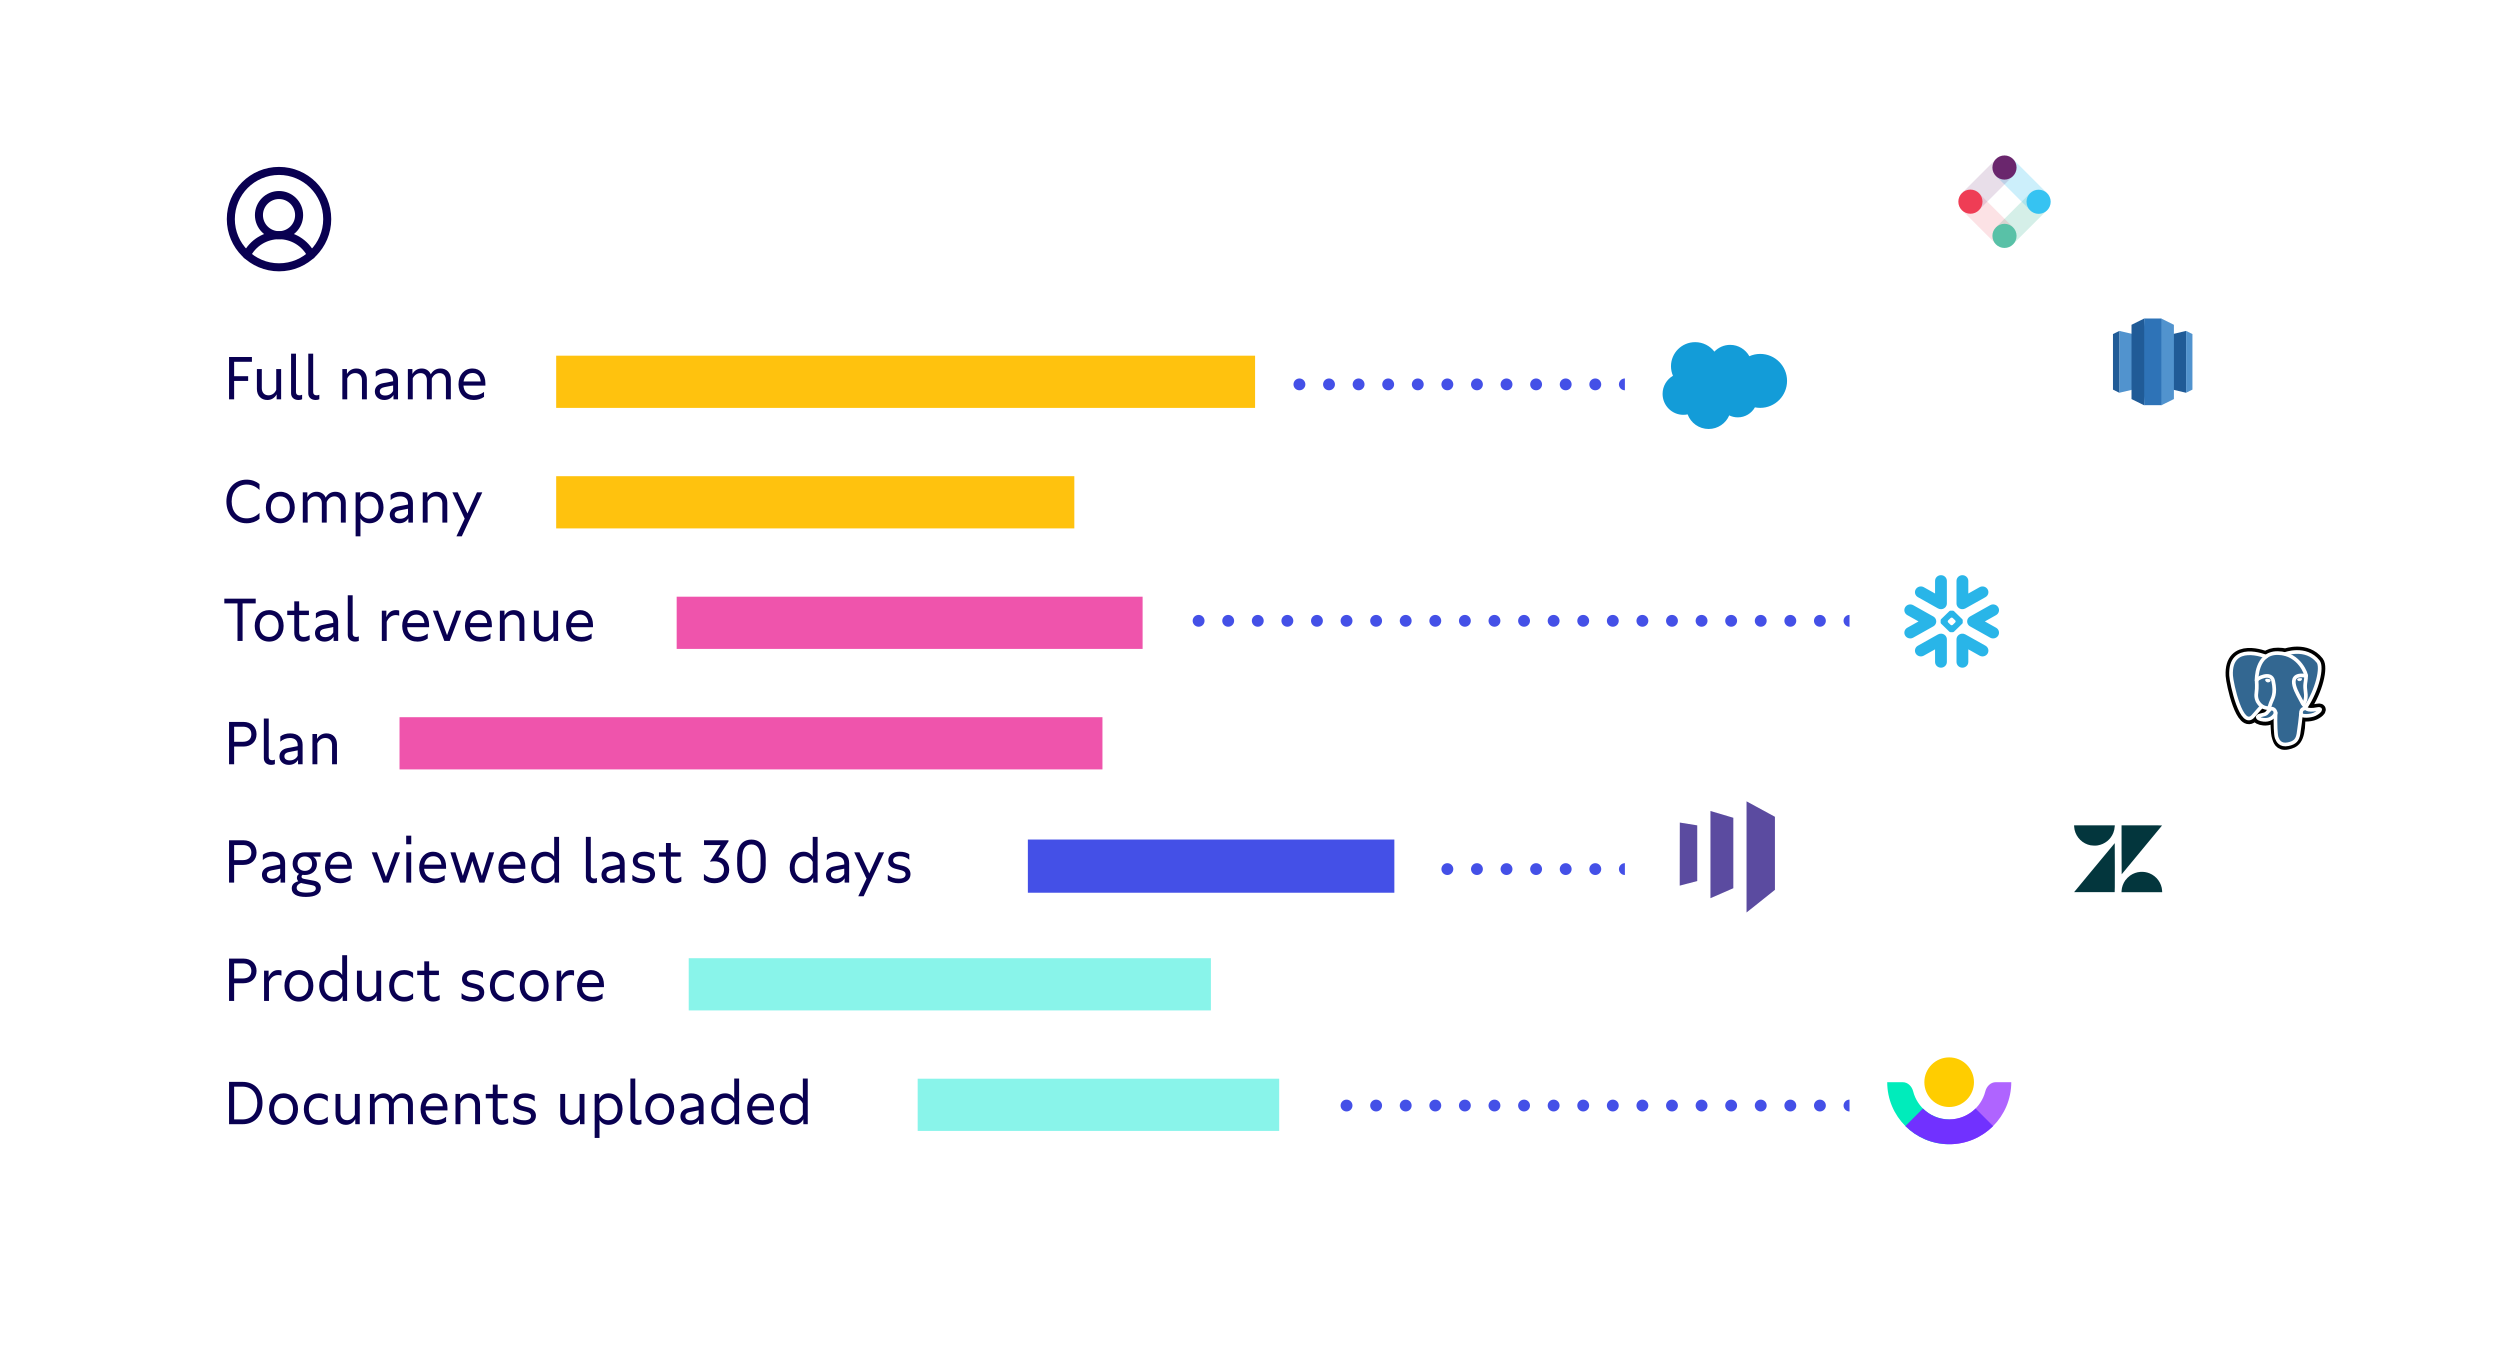<svg width="100%" height="100%" viewBox="0 0 507 276" fill="none" xmlns="http://www.w3.org/2000/svg">
<g filter="url(#filter0_d_804_2786)">
<rect x="24" y="20" width="276.149" height="226.459" rx="6" fill="white"/>
</g>
<path d="M51.091 72.404H46.451V80.987H47.482V77.259H50.323V76.288H47.482V73.375H51.091V72.404ZM56.019 79.069C55.719 79.764 55.143 80.172 54.46 80.172C53.633 80.172 53.093 79.621 53.093 78.722V74.85H52.099V78.889C52.099 80.22 52.95 81.119 54.208 81.119C55.047 81.119 55.707 80.7 56.102 79.98V80.987H57.014V74.85H56.019V79.069ZM61.271 80.052C61.103 80.136 60.936 80.172 60.744 80.172C60.276 80.172 60.025 79.944 60.025 79.513V71.721H59.029V79.753C59.029 80.58 59.617 81.119 60.528 81.119C60.792 81.119 61.044 81.071 61.271 80.975V80.052ZM64.76 80.052C64.592 80.136 64.424 80.172 64.232 80.172C63.765 80.172 63.513 79.944 63.513 79.513V71.721H62.518V79.753C62.518 80.58 63.106 81.119 64.017 81.119C64.28 81.119 64.532 81.071 64.76 80.975V80.052ZM72.279 74.73C71.44 74.73 70.769 75.125 70.361 75.844V74.85H69.426V80.987H70.421V76.756C70.733 76.072 71.332 75.665 72.052 75.665C72.879 75.665 73.406 76.216 73.406 77.115V80.987H74.401V76.947C74.401 75.605 73.562 74.73 72.279 74.73ZM78.19 74.73C77.399 74.73 76.68 74.957 76.2 75.353V76.408C76.704 75.952 77.423 75.665 78.154 75.665C79.137 75.665 79.725 76.192 79.725 77.115V77.319L77.639 77.715C76.608 77.906 76.02 78.53 76.02 79.405C76.02 80.412 76.811 81.119 77.938 81.119C78.754 81.119 79.425 80.748 79.796 80.112V80.987H80.719V77.019C80.719 75.593 79.76 74.73 78.19 74.73ZM78.13 80.208C77.423 80.208 77.027 79.908 77.027 79.381C77.027 78.913 77.327 78.638 77.95 78.518L79.725 78.17V79.261C79.449 79.849 78.849 80.208 78.13 80.208ZM89.343 74.73C88.468 74.73 87.772 75.149 87.365 75.916C87.053 75.185 86.394 74.73 85.531 74.73C84.704 74.73 84.044 75.125 83.637 75.844V74.85H82.714V80.987H83.709V76.732C84.02 76.072 84.62 75.665 85.291 75.665C86.082 75.665 86.574 76.216 86.574 77.115V80.987H87.569V76.947V76.792C87.868 76.096 88.456 75.665 89.139 75.665C89.942 75.665 90.434 76.216 90.434 77.115V80.987H91.429V76.947C91.429 75.605 90.602 74.73 89.343 74.73ZM98.436 77.751C98.436 75.928 97.393 74.73 95.823 74.73C94.157 74.73 92.982 76.048 92.982 77.942C92.982 79.884 94.193 81.119 96.087 81.119C96.878 81.119 97.609 80.891 98.161 80.484V79.477C97.621 79.92 96.902 80.172 96.123 80.172C94.828 80.172 94.073 79.477 93.989 78.194H98.436V77.751ZM95.847 75.641C96.818 75.641 97.393 76.264 97.489 77.355H94.013C94.193 76.288 94.852 75.641 95.847 75.641ZM50.012 106.119C51.043 106.119 51.942 105.795 52.625 105.232V104.021C51.93 104.717 51.031 105.124 50.036 105.124C48.202 105.124 46.979 103.77 46.979 101.696C46.979 99.61 48.202 98.267 50.036 98.267C51.031 98.267 51.93 98.675 52.625 99.37V98.159C51.942 97.608 51.043 97.272 50.012 97.272C47.614 97.272 45.912 99.07 45.912 101.696C45.912 104.321 47.614 106.119 50.012 106.119ZM56.841 106.119C58.567 106.119 59.778 104.812 59.778 102.93C59.778 101.024 58.579 99.73 56.841 99.73C55.115 99.73 53.916 101.024 53.916 102.93C53.916 104.812 55.115 106.119 56.841 106.119ZM56.841 105.172C55.678 105.172 54.923 104.297 54.923 102.93C54.923 101.54 55.678 100.665 56.841 100.665C58.028 100.665 58.771 101.54 58.771 102.93C58.771 104.297 58.028 105.172 56.841 105.172ZM68.036 99.73C67.161 99.73 66.466 100.149 66.058 100.916C65.747 100.185 65.087 99.73 64.224 99.73C63.397 99.73 62.738 100.125 62.33 100.845V99.85H61.407V105.987H62.402V101.732C62.714 101.072 63.313 100.665 63.984 100.665C64.776 100.665 65.267 101.216 65.267 102.115V105.987H66.262V101.947V101.792C66.562 101.096 67.149 100.665 67.833 100.665C68.636 100.665 69.127 101.216 69.127 102.115V105.987H70.122V101.947C70.122 100.605 69.295 99.73 68.036 99.73ZM74.948 99.73C74.073 99.73 73.45 100.101 73.042 100.869V99.85H72.119V108.768H73.102V105.124C73.51 105.784 74.133 106.119 74.948 106.119C76.614 106.119 77.777 104.789 77.777 102.93C77.777 101.048 76.602 99.73 74.948 99.73ZM74.888 105.184C74.085 105.184 73.45 104.753 73.102 103.997V101.828C73.462 101.072 74.097 100.665 74.9 100.665C76.039 100.665 76.77 101.552 76.77 102.93C76.77 104.309 76.039 105.184 74.888 105.184ZM81.21 99.73C80.419 99.73 79.7 99.957 79.221 100.353V101.408C79.724 100.952 80.443 100.665 81.174 100.665C82.157 100.665 82.745 101.192 82.745 102.115V102.319L80.659 102.715C79.628 102.906 79.041 103.53 79.041 104.405C79.041 105.412 79.832 106.119 80.959 106.119C81.774 106.119 82.445 105.748 82.817 105.112V105.987H83.74V102.019C83.74 100.593 82.781 99.73 81.21 99.73ZM81.15 105.208C80.443 105.208 80.048 104.908 80.048 104.381C80.048 103.913 80.347 103.638 80.971 103.518L82.745 103.17V104.261C82.469 104.848 81.87 105.208 81.15 105.208ZM88.587 99.73C87.748 99.73 87.077 100.125 86.669 100.845V99.85H85.734V105.987H86.729V101.756C87.041 101.072 87.64 100.665 88.359 100.665C89.186 100.665 89.714 101.216 89.714 102.115V105.987H90.709V101.947C90.709 100.605 89.87 99.73 88.587 99.73ZM94.8 104.129L92.822 99.85H91.743L94.237 105.184L92.558 108.768H93.649L97.809 99.85H96.73L94.8 104.129ZM48.166 129.987H49.197V122.375H51.858V121.404H45.492V122.375H48.166V129.987ZM54.582 130.119C56.308 130.119 57.519 128.812 57.519 126.93C57.519 125.024 56.32 123.73 54.582 123.73C52.855 123.73 51.657 125.024 51.657 126.93C51.657 128.812 52.855 130.119 54.582 130.119ZM54.582 129.172C53.419 129.172 52.664 128.297 52.664 126.93C52.664 125.54 53.419 124.665 54.582 124.665C55.768 124.665 56.512 125.54 56.512 126.93C56.512 128.297 55.768 129.172 54.582 129.172ZM61.631 129.172C60.984 129.172 60.672 128.86 60.672 128.189V124.737H62.65V123.85H60.672V121.955H59.677V123.85H58.251V124.737H59.677V128.333C59.677 129.448 60.349 130.119 61.464 130.119C61.967 130.119 62.435 129.975 62.794 129.76V128.789C62.435 129.04 62.027 129.172 61.631 129.172ZM66.05 123.73C65.259 123.73 64.54 123.957 64.06 124.353V125.408C64.564 124.952 65.283 124.665 66.014 124.665C66.997 124.665 67.585 125.192 67.585 126.115V126.319L65.499 126.715C64.468 126.906 63.88 127.53 63.88 128.405C63.88 129.412 64.671 130.119 65.798 130.119C66.614 130.119 67.285 129.748 67.656 129.112V129.987H68.579V126.019C68.579 124.593 67.621 123.73 66.05 123.73ZM65.99 129.208C65.283 129.208 64.887 128.908 64.887 128.381C64.887 127.913 65.187 127.638 65.81 127.518L67.585 127.17V128.261C67.309 128.848 66.709 129.208 65.99 129.208ZM72.767 129.052C72.6 129.136 72.432 129.172 72.24 129.172C71.772 129.172 71.521 128.944 71.521 128.513V120.721H70.526V128.753C70.526 129.58 71.113 130.119 72.024 130.119C72.288 130.119 72.54 130.071 72.767 129.975V129.052ZM80.323 123.73C79.4 123.73 78.764 124.185 78.357 125.156V123.85H77.434V129.987H78.429V126.091C78.788 125.24 79.472 124.737 80.287 124.737C80.515 124.737 80.743 124.773 80.958 124.857V123.814C80.766 123.754 80.563 123.73 80.323 123.73ZM87.022 126.751C87.022 124.928 85.979 123.73 84.409 123.73C82.743 123.73 81.568 125.048 81.568 126.942C81.568 128.884 82.778 130.119 84.672 130.119C85.464 130.119 86.195 129.891 86.746 129.484V128.477C86.207 128.92 85.488 129.172 84.709 129.172C83.414 129.172 82.659 128.477 82.575 127.194H87.022V126.751ZM84.433 124.641C85.404 124.641 85.979 125.264 86.075 126.355H82.599C82.778 125.288 83.438 124.641 84.433 124.641ZM90.664 128.824L88.842 123.85H87.787L90.113 129.987H91.204L93.529 123.85H92.499L90.664 128.824ZM99.748 126.751C99.748 124.928 98.704 123.73 97.134 123.73C95.468 123.73 94.293 125.048 94.293 126.942C94.293 128.884 95.504 130.119 97.398 130.119C98.189 130.119 98.92 129.891 99.472 129.484V128.477C98.932 128.92 98.213 129.172 97.434 129.172C96.139 129.172 95.384 128.477 95.3 127.194H99.748V126.751ZM97.158 124.641C98.129 124.641 98.704 125.264 98.8 126.355H95.324C95.504 125.288 96.163 124.641 97.158 124.641ZM104.227 123.73C103.388 123.73 102.717 124.125 102.309 124.845V123.85H101.374V129.987H102.369V125.756C102.681 125.072 103.28 124.665 104 124.665C104.827 124.665 105.354 125.216 105.354 126.115V129.987H106.349V125.947C106.349 124.605 105.51 123.73 104.227 123.73ZM112.188 128.069C111.888 128.765 111.313 129.172 110.63 129.172C109.802 129.172 109.263 128.621 109.263 127.722V123.85H108.268V127.889C108.268 129.22 109.119 130.119 110.378 130.119C111.217 130.119 111.876 129.7 112.272 128.98V129.987H113.183V123.85H112.188V128.069ZM120.258 126.751C120.258 124.928 119.215 123.73 117.645 123.73C115.978 123.73 114.803 125.048 114.803 126.942C114.803 128.884 116.014 130.119 117.908 130.119C118.7 130.119 119.431 129.891 119.982 129.484V128.477C119.443 128.92 118.723 129.172 117.944 129.172C116.65 129.172 115.894 128.477 115.81 127.194H120.258V126.751ZM117.669 124.641C118.64 124.641 119.215 125.264 119.311 126.355H115.834C116.014 125.288 116.674 124.641 117.669 124.641ZM46.451 146.404V154.987H47.482V151.403H49.364C50.959 151.403 52.026 150.408 52.026 148.909C52.026 147.399 50.959 146.404 49.364 146.404H46.451ZM47.482 150.432V147.375H49.269C50.347 147.375 50.971 147.938 50.971 148.909C50.971 149.869 50.347 150.432 49.269 150.432H47.482ZM55.746 154.052C55.578 154.136 55.41 154.172 55.218 154.172C54.751 154.172 54.499 153.944 54.499 153.513V145.721H53.504V153.753C53.504 154.58 54.091 155.119 55.002 155.119C55.266 155.119 55.518 155.071 55.746 154.975V154.052ZM58.839 148.73C58.047 148.73 57.328 148.957 56.849 149.353V150.408C57.352 149.952 58.071 149.665 58.803 149.665C59.786 149.665 60.373 150.192 60.373 151.115V151.319L58.287 151.715C57.256 151.906 56.669 152.53 56.669 153.405C56.669 154.412 57.46 155.119 58.587 155.119C59.402 155.119 60.073 154.748 60.445 154.112V154.987H61.368V151.019C61.368 149.593 60.409 148.73 58.839 148.73ZM58.779 154.208C58.071 154.208 57.676 153.908 57.676 153.381C57.676 152.913 57.975 152.638 58.599 152.518L60.373 152.17V153.261C60.097 153.848 59.498 154.208 58.779 154.208ZM66.215 148.73C65.376 148.73 64.705 149.125 64.297 149.845V148.85H63.362V154.987H64.357V150.756C64.669 150.072 65.268 149.665 65.987 149.665C66.815 149.665 67.342 150.216 67.342 151.115V154.987H68.337V150.947C68.337 149.605 67.498 148.73 66.215 148.73ZM46.451 170.404V178.987H47.482V175.403H49.364C50.959 175.403 52.026 174.408 52.026 172.909C52.026 171.399 50.959 170.404 49.364 170.404H46.451ZM47.482 174.432V171.375H49.269C50.347 171.375 50.971 171.938 50.971 172.909C50.971 173.869 50.347 174.432 49.269 174.432H47.482ZM55.291 172.73C54.5 172.73 53.781 172.957 53.301 173.353V174.408C53.805 173.952 54.524 173.665 55.255 173.665C56.239 173.665 56.826 174.192 56.826 175.115V175.319L54.74 175.715C53.709 175.906 53.122 176.53 53.122 177.405C53.122 178.412 53.913 179.119 55.04 179.119C55.855 179.119 56.526 178.748 56.898 178.112V178.987H57.821V175.019C57.821 173.593 56.862 172.73 55.291 172.73ZM55.231 178.208C54.524 178.208 54.129 177.908 54.129 177.381C54.129 176.913 54.428 176.638 55.052 176.518L56.826 176.17V177.261C56.55 177.848 55.951 178.208 55.231 178.208ZM61.685 178.244C61.301 178.172 61.146 178.028 61.146 177.789C61.146 177.633 61.206 177.513 61.349 177.417C61.505 177.441 61.649 177.453 61.805 177.453C63.267 177.453 64.275 176.542 64.275 175.247C64.275 174.54 63.999 174.012 63.495 173.737H65.018V172.85H61.817C60.331 172.85 59.347 173.761 59.347 175.151C59.347 176.122 59.851 176.877 60.666 177.225C60.366 177.417 60.211 177.681 60.211 178.016C60.211 178.28 60.319 178.52 60.498 178.724C59.587 178.975 59.168 179.443 59.168 180.174C59.168 181.313 60.139 181.9 62.021 181.9C63.987 181.9 65.066 181.253 65.066 180.078C65.066 179.299 64.574 178.772 63.699 178.616L61.685 178.244ZM61.817 173.689C62.716 173.689 63.291 174.264 63.291 175.163C63.291 176.062 62.716 176.614 61.817 176.614C60.918 176.614 60.343 176.038 60.343 175.151C60.343 174.276 60.93 173.689 61.817 173.689ZM62.177 181.025C60.822 181.025 60.163 180.702 60.163 180.042C60.163 179.623 60.438 179.299 61.05 179.059C61.158 179.095 61.278 179.131 61.409 179.155L63.327 179.527C63.843 179.623 64.047 179.814 64.047 180.174C64.047 180.75 63.435 181.025 62.177 181.025ZM71.358 175.751C71.358 173.928 70.315 172.73 68.745 172.73C67.079 172.73 65.904 174.048 65.904 175.942C65.904 177.884 67.115 179.119 69.009 179.119C69.8 179.119 70.531 178.891 71.083 178.484V177.477C70.543 177.92 69.824 178.172 69.045 178.172C67.75 178.172 66.995 177.477 66.911 176.194H71.358V175.751ZM68.769 173.641C69.74 173.641 70.315 174.264 70.411 175.355H66.935C67.115 174.288 67.774 173.641 68.769 173.641ZM78.267 177.824L76.445 172.85H75.39L77.715 178.987H78.806L81.132 172.85H80.101L78.267 177.824ZM83.404 171.219V169.469H82.374V171.219H83.404ZM83.392 172.85H82.397V178.987H83.392V172.85ZM90.464 175.751C90.464 173.928 89.421 172.73 87.851 172.73C86.184 172.73 85.01 174.048 85.01 175.942C85.01 177.884 86.22 179.119 88.114 179.119C88.906 179.119 89.637 178.891 90.188 178.484V177.477C89.649 177.92 88.93 178.172 88.15 178.172C86.856 178.172 86.1 177.477 86.016 176.194H90.464V175.751ZM87.875 173.641C88.846 173.641 89.421 174.264 89.517 175.355H86.04C86.22 174.288 86.88 173.641 87.875 173.641ZM92.367 172.85H91.336L93.326 178.987H94.344L95.783 174.6L97.222 178.987H98.229L100.219 172.85H99.2L97.725 177.621L96.167 172.85H95.423L93.865 177.609L92.367 172.85ZM106.537 175.751C106.537 173.928 105.495 172.73 103.924 172.73C102.258 172.73 101.083 174.048 101.083 175.942C101.083 177.884 102.294 179.119 104.188 179.119C104.979 179.119 105.71 178.891 106.262 178.484V177.477C105.722 177.92 105.003 178.172 104.224 178.172C102.929 178.172 102.174 177.477 102.09 176.194H106.537V175.751ZM103.948 173.641C104.919 173.641 105.495 174.264 105.59 175.355H102.114C102.294 174.288 102.953 173.641 103.948 173.641ZM112.384 173.737C111.976 173.053 111.365 172.73 110.55 172.73C108.896 172.73 107.721 174.048 107.721 175.93C107.721 177.789 108.896 179.119 110.562 179.119C111.437 179.119 112.084 178.736 112.48 177.98V178.987H113.379V169.721H112.384V173.737ZM110.622 178.184C109.459 178.184 108.728 177.309 108.728 175.93C108.728 174.552 109.459 173.665 110.61 173.665C111.389 173.665 112.024 174.06 112.384 174.792V177.033C112.024 177.765 111.401 178.184 110.622 178.184ZM121.058 178.052C120.89 178.136 120.723 178.172 120.531 178.172C120.063 178.172 119.811 177.944 119.811 177.513V169.721H118.816V177.753C118.816 178.58 119.404 179.119 120.315 179.119C120.579 179.119 120.83 179.071 121.058 178.975V178.052ZM124.151 172.73C123.36 172.73 122.641 172.957 122.161 173.353V174.408C122.665 173.952 123.384 173.665 124.115 173.665C125.098 173.665 125.686 174.192 125.686 175.115V175.319L123.6 175.715C122.569 175.906 121.981 176.53 121.981 177.405C121.981 178.412 122.773 179.119 123.9 179.119C124.715 179.119 125.386 178.748 125.758 178.112V178.987H126.681V175.019C126.681 173.593 125.722 172.73 124.151 172.73ZM124.091 178.208C123.384 178.208 122.988 177.908 122.988 177.381C122.988 176.913 123.288 176.638 123.911 176.518L125.686 176.17V177.261C125.41 177.848 124.811 178.208 124.091 178.208ZM130.413 179.119C131.923 179.119 132.847 178.412 132.847 177.273C132.847 176.422 132.319 175.846 131.3 175.595L130.113 175.295C129.586 175.163 129.322 174.899 129.322 174.492C129.322 173.952 129.79 173.641 130.629 173.641C131.408 173.641 132.091 173.892 132.595 174.348V173.233C132.115 172.909 131.432 172.73 130.665 172.73C129.226 172.73 128.339 173.413 128.339 174.528C128.339 175.367 128.831 175.942 129.79 176.182L130.964 176.482C131.588 176.638 131.852 176.901 131.852 177.333C131.852 177.896 131.372 178.196 130.473 178.196C129.586 178.196 128.831 177.932 128.243 177.417V178.508C128.831 178.903 129.574 179.119 130.413 179.119ZM137.012 178.172C136.365 178.172 136.053 177.86 136.053 177.189V173.737H138.031V172.85H136.053V170.955H135.058V172.85H133.631V173.737H135.058V177.333C135.058 178.448 135.729 179.119 136.844 179.119C137.348 179.119 137.815 178.975 138.175 178.76V177.789C137.815 178.04 137.408 178.172 137.012 178.172ZM147.738 170.644V170.404H142.775V171.375H146.132L144.01 174.684L144.034 174.756C144.345 174.696 144.585 174.672 144.849 174.672C146.096 174.672 146.827 175.295 146.827 176.374C146.827 177.465 146.096 178.124 144.897 178.124C144.046 178.124 143.339 177.824 142.751 177.225V178.424C143.315 178.879 144.034 179.119 144.873 179.119C146.671 179.119 147.882 178.016 147.882 176.386C147.882 174.983 146.983 173.988 145.664 173.857L147.738 170.644ZM152.386 179.119C154.221 179.119 155.287 177.777 155.287 175.487V173.976C155.287 171.615 154.233 170.272 152.386 170.272C150.528 170.272 149.497 171.603 149.497 173.976V175.487C149.497 177.777 150.552 179.119 152.386 179.119ZM152.386 178.136C151.152 178.136 150.528 177.249 150.528 175.487V173.976C150.528 172.166 151.152 171.255 152.386 171.255C153.621 171.255 154.245 172.154 154.245 173.976V175.487C154.245 177.261 153.621 178.136 152.386 178.136ZM164.819 173.737C164.412 173.053 163.8 172.73 162.985 172.73C161.331 172.73 160.156 174.048 160.156 175.93C160.156 177.789 161.331 179.119 162.997 179.119C163.872 179.119 164.519 178.736 164.915 177.98V178.987H165.814V169.721H164.819V173.737ZM163.057 178.184C161.894 178.184 161.163 177.309 161.163 175.93C161.163 174.552 161.894 173.665 163.045 173.665C163.824 173.665 164.459 174.06 164.819 174.792V177.033C164.459 177.765 163.836 178.184 163.057 178.184ZM169.679 172.73C168.888 172.73 168.169 172.957 167.689 173.353V174.408C168.193 173.952 168.912 173.665 169.643 173.665C170.626 173.665 171.214 174.192 171.214 175.115V175.319L169.128 175.715C168.097 175.906 167.509 176.53 167.509 177.405C167.509 178.412 168.301 179.119 169.428 179.119C170.243 179.119 170.914 178.748 171.286 178.112V178.987H172.209V175.019C172.209 173.593 171.25 172.73 169.679 172.73ZM169.619 178.208C168.912 178.208 168.516 177.908 168.516 177.381C168.516 176.913 168.816 176.638 169.439 176.518L171.214 176.17V177.261C170.938 177.848 170.339 178.208 169.619 178.208ZM176.292 177.129L174.314 172.85H173.235L175.728 178.184L174.05 181.768H175.141L179.301 172.85H178.222L176.292 177.129ZM182.216 179.119C183.726 179.119 184.649 178.412 184.649 177.273C184.649 176.422 184.122 175.846 183.103 175.595L181.916 175.295C181.389 175.163 181.125 174.899 181.125 174.492C181.125 173.952 181.593 173.641 182.432 173.641C183.211 173.641 183.894 173.892 184.398 174.348V173.233C183.918 172.909 183.235 172.73 182.468 172.73C181.029 172.73 180.142 173.413 180.142 174.528C180.142 175.367 180.634 175.942 181.593 176.182L182.767 176.482C183.391 176.638 183.654 176.901 183.654 177.333C183.654 177.896 183.175 178.196 182.276 178.196C181.389 178.196 180.634 177.932 180.046 177.417V178.508C180.634 178.903 181.377 179.119 182.216 179.119ZM46.451 194.404V202.987H47.482V199.403H49.364C50.959 199.403 52.026 198.408 52.026 196.909C52.026 195.399 50.959 194.404 49.364 194.404H46.451ZM47.482 198.432V195.375H49.269C50.347 195.375 50.971 195.938 50.971 196.909C50.971 197.869 50.347 198.432 49.269 198.432H47.482ZM56.441 196.73C55.518 196.73 54.883 197.185 54.475 198.156V196.85H53.552V202.987H54.547V199.091C54.906 198.24 55.59 197.737 56.405 197.737C56.633 197.737 56.861 197.773 57.076 197.857V196.814C56.884 196.754 56.681 196.73 56.441 196.73ZM60.611 203.119C62.337 203.119 63.548 201.812 63.548 199.93C63.548 198.024 62.349 196.73 60.611 196.73C58.884 196.73 57.686 198.024 57.686 199.93C57.686 201.812 58.884 203.119 60.611 203.119ZM60.611 202.172C59.448 202.172 58.693 201.297 58.693 199.93C58.693 198.54 59.448 197.665 60.611 197.665C61.797 197.665 62.541 198.54 62.541 199.93C62.541 201.297 61.797 202.172 60.611 202.172ZM69.397 197.737C68.989 197.053 68.377 196.73 67.562 196.73C65.908 196.73 64.733 198.048 64.733 199.93C64.733 201.789 65.908 203.119 67.574 203.119C68.449 203.119 69.097 202.736 69.492 201.98V202.987H70.391V193.721H69.397V197.737ZM67.634 202.184C66.471 202.184 65.74 201.309 65.74 199.93C65.74 198.552 66.471 197.665 67.622 197.665C68.401 197.665 69.037 198.06 69.397 198.792V201.033C69.037 201.765 68.413 202.184 67.634 202.184ZM76.306 201.069C76.007 201.765 75.431 202.172 74.748 202.172C73.921 202.172 73.382 201.621 73.382 200.722V196.85H72.386V200.889C72.386 202.22 73.238 203.119 74.496 203.119C75.335 203.119 75.995 202.7 76.39 201.98V202.987H77.302V196.85H76.306V201.069ZM81.979 203.119C82.698 203.119 83.297 202.927 83.777 202.556V201.453C83.273 201.932 82.674 202.172 81.979 202.172C80.684 202.172 79.929 201.345 79.929 199.93C79.929 198.504 80.684 197.665 81.979 197.665C82.686 197.665 83.285 197.904 83.777 198.384V197.269C83.297 196.909 82.686 196.73 81.979 196.73C80.133 196.73 78.922 197.988 78.922 199.93C78.922 201.848 80.121 203.119 81.979 203.119ZM87.995 202.172C87.348 202.172 87.036 201.86 87.036 201.189V197.737H89.014V196.85H87.036V194.955H86.041V196.85H84.615V197.737H86.041V201.333C86.041 202.448 86.713 203.119 87.828 203.119C88.331 203.119 88.799 202.975 89.158 202.76V201.789C88.799 202.04 88.391 202.172 87.995 202.172ZM95.772 203.119C97.283 203.119 98.206 202.412 98.206 201.273C98.206 200.422 97.678 199.846 96.659 199.595L95.473 199.295C94.945 199.163 94.681 198.899 94.681 198.492C94.681 197.952 95.149 197.641 95.988 197.641C96.767 197.641 97.451 197.892 97.954 198.348V197.233C97.475 196.909 96.791 196.73 96.024 196.73C94.586 196.73 93.698 197.413 93.698 198.528C93.698 199.367 94.19 199.942 95.149 200.182L96.324 200.482C96.947 200.638 97.211 200.901 97.211 201.333C97.211 201.896 96.731 202.196 95.832 202.196C94.945 202.196 94.19 201.932 93.603 201.417V202.508C94.19 202.903 94.933 203.119 95.772 203.119ZM102.407 203.119C103.127 203.119 103.726 202.927 104.205 202.556V201.453C103.702 201.932 103.103 202.172 102.407 202.172C101.113 202.172 100.357 201.345 100.357 199.93C100.357 198.504 101.113 197.665 102.407 197.665C103.115 197.665 103.714 197.904 104.205 198.384V197.269C103.726 196.909 103.115 196.73 102.407 196.73C100.561 196.73 99.35 197.988 99.35 199.93C99.35 201.848 100.549 203.119 102.407 203.119ZM108.328 203.119C110.054 203.119 111.265 201.812 111.265 199.93C111.265 198.024 110.066 196.73 108.328 196.73C106.602 196.73 105.403 198.024 105.403 199.93C105.403 201.812 106.602 203.119 108.328 203.119ZM108.328 202.172C107.165 202.172 106.41 201.297 106.41 199.93C106.41 198.54 107.165 197.665 108.328 197.665C109.515 197.665 110.258 198.54 110.258 199.93C110.258 201.297 109.515 202.172 108.328 202.172ZM115.783 196.73C114.86 196.73 114.225 197.185 113.817 198.156V196.85H112.894V202.987H113.889V199.091C114.249 198.24 114.932 197.737 115.747 197.737C115.975 197.737 116.203 197.773 116.418 197.857V196.814C116.227 196.754 116.023 196.73 115.783 196.73ZM122.482 199.751C122.482 197.928 121.439 196.73 119.869 196.73C118.203 196.73 117.028 198.048 117.028 199.942C117.028 201.884 118.239 203.119 120.133 203.119C120.924 203.119 121.655 202.891 122.207 202.484V201.477C121.667 201.92 120.948 202.172 120.169 202.172C118.874 202.172 118.119 201.477 118.035 200.194H122.482V199.751ZM119.893 197.641C120.864 197.641 121.439 198.264 121.535 199.355H118.059C118.239 198.288 118.898 197.641 119.893 197.641ZM46.451 227.987H49.209C51.618 227.987 53.236 226.261 53.236 223.696C53.236 221.118 51.63 219.404 49.209 219.404H46.451V227.987ZM47.482 220.375H49.173C51.019 220.375 52.182 221.658 52.182 223.696C52.182 225.734 51.019 227.016 49.173 227.016H47.482V220.375ZM57.497 228.119C59.223 228.119 60.434 226.812 60.434 224.93C60.434 223.024 59.235 221.73 57.497 221.73C55.77 221.73 54.572 223.024 54.572 224.93C54.572 226.812 55.77 228.119 57.497 228.119ZM57.497 227.172C56.334 227.172 55.579 226.297 55.579 224.93C55.579 223.54 56.334 222.665 57.497 222.665C58.684 222.665 59.427 223.54 59.427 224.93C59.427 226.297 58.684 227.172 57.497 227.172ZM64.676 228.119C65.395 228.119 65.995 227.927 66.474 227.556V226.453C65.971 226.932 65.371 227.172 64.676 227.172C63.381 227.172 62.626 226.345 62.626 224.93C62.626 223.504 63.381 222.665 64.676 222.665C65.383 222.665 65.983 222.904 66.474 223.384V222.269C65.995 221.909 65.383 221.73 64.676 221.73C62.83 221.73 61.619 222.988 61.619 224.93C61.619 226.848 62.818 228.119 64.676 228.119ZM71.963 226.069C71.664 226.765 71.088 227.172 70.405 227.172C69.578 227.172 69.038 226.621 69.038 225.722V221.85H68.043V225.889C68.043 227.22 68.894 228.119 70.153 228.119C70.992 228.119 71.652 227.7 72.047 226.98V227.987H72.958V221.85H71.963V226.069ZM81.651 221.73C80.776 221.73 80.081 222.149 79.674 222.916C79.362 222.185 78.703 221.73 77.839 221.73C77.012 221.73 76.353 222.125 75.945 222.845V221.85H75.022V227.987H76.017V223.732C76.329 223.072 76.928 222.665 77.6 222.665C78.391 222.665 78.882 223.216 78.882 224.115V227.987H79.877V223.947V223.792C80.177 223.096 80.764 222.665 81.448 222.665C82.251 222.665 82.742 223.216 82.742 224.115V227.987H83.737V223.947C83.737 222.605 82.91 221.73 81.651 221.73ZM90.745 224.751C90.745 222.928 89.702 221.73 88.132 221.73C86.465 221.73 85.29 223.048 85.29 224.942C85.29 226.884 86.501 228.119 88.395 228.119C89.186 228.119 89.918 227.891 90.469 227.484V226.477C89.93 226.92 89.21 227.172 88.431 227.172C87.137 227.172 86.381 226.477 86.297 225.194H90.745V224.751ZM88.156 222.641C89.127 222.641 89.702 223.264 89.798 224.355H86.321C86.501 223.288 87.161 222.641 88.156 222.641ZM95.225 221.73C94.386 221.73 93.714 222.125 93.307 222.845V221.85H92.372V227.987H93.367V223.756C93.678 223.072 94.278 222.665 94.997 222.665C95.824 222.665 96.352 223.216 96.352 224.115V227.987H97.347V223.947C97.347 222.605 96.508 221.73 95.225 221.73ZM101.891 227.172C101.244 227.172 100.932 226.86 100.932 226.189V222.737H102.91V221.85H100.932V219.955H99.937V221.85H98.511V222.737H99.937V226.333C99.937 227.448 100.609 228.119 101.724 228.119C102.227 228.119 102.695 227.975 103.054 227.76V226.789C102.695 227.04 102.287 227.172 101.891 227.172ZM106.25 228.119C107.761 228.119 108.684 227.412 108.684 226.273C108.684 225.422 108.156 224.846 107.137 224.595L105.95 224.295C105.423 224.163 105.159 223.899 105.159 223.492C105.159 222.952 105.627 222.641 106.466 222.641C107.245 222.641 107.928 222.892 108.432 223.348V222.233C107.952 221.909 107.269 221.73 106.502 221.73C105.063 221.73 104.176 222.413 104.176 223.528C104.176 224.367 104.668 224.942 105.627 225.182L106.801 225.482C107.425 225.638 107.689 225.901 107.689 226.333C107.689 226.896 107.209 227.196 106.31 227.196C105.423 227.196 104.668 226.932 104.08 226.417V227.508C104.668 227.903 105.411 228.119 106.25 228.119ZM117.538 226.069C117.238 226.765 116.663 227.172 115.98 227.172C115.153 227.172 114.613 226.621 114.613 225.722V221.85H113.618V225.889C113.618 227.22 114.469 228.119 115.728 228.119C116.567 228.119 117.226 227.7 117.622 226.98V227.987H118.533V221.85H117.538V226.069ZM123.426 221.73C122.551 221.73 121.928 222.101 121.52 222.869V221.85H120.597V230.768H121.58V227.124C121.988 227.784 122.611 228.119 123.426 228.119C125.092 228.119 126.255 226.789 126.255 224.93C126.255 223.048 125.08 221.73 123.426 221.73ZM123.366 227.184C122.563 227.184 121.928 226.753 121.58 225.997V223.828C121.94 223.072 122.575 222.665 123.378 222.665C124.517 222.665 125.248 223.552 125.248 224.93C125.248 226.309 124.517 227.184 123.366 227.184ZM130.084 227.052C129.916 227.136 129.749 227.172 129.557 227.172C129.089 227.172 128.837 226.944 128.837 226.513V218.721H127.842V226.753C127.842 227.58 128.43 228.119 129.341 228.119C129.605 228.119 129.856 228.071 130.084 227.975V227.052ZM133.79 228.119C135.517 228.119 136.727 226.812 136.727 224.93C136.727 223.024 135.529 221.73 133.79 221.73C132.064 221.73 130.865 223.024 130.865 224.93C130.865 226.812 132.064 228.119 133.79 228.119ZM133.79 227.172C132.627 227.172 131.872 226.297 131.872 224.93C131.872 223.54 132.627 222.665 133.79 222.665C134.977 222.665 135.72 223.54 135.72 224.93C135.72 226.297 134.977 227.172 133.79 227.172ZM140.155 221.73C139.363 221.73 138.644 221.957 138.165 222.353V223.408C138.668 222.952 139.387 222.665 140.119 222.665C141.102 222.665 141.689 223.192 141.689 224.115V224.319L139.603 224.715C138.572 224.906 137.985 225.53 137.985 226.405C137.985 227.412 138.776 228.119 139.903 228.119C140.718 228.119 141.389 227.748 141.761 227.112V227.987H142.684V224.019C142.684 222.593 141.725 221.73 140.155 221.73ZM140.095 227.208C139.387 227.208 138.992 226.908 138.992 226.381C138.992 225.913 139.291 225.638 139.915 225.518L141.689 225.17V226.261C141.413 226.848 140.814 227.208 140.095 227.208ZM148.898 222.737C148.49 222.053 147.879 221.73 147.064 221.73C145.409 221.73 144.235 223.048 144.235 224.93C144.235 226.789 145.409 228.119 147.076 228.119C147.951 228.119 148.598 227.736 148.994 226.98V227.987H149.893V218.721H148.898V222.737ZM147.136 227.184C145.973 227.184 145.241 226.309 145.241 224.93C145.241 223.552 145.973 222.665 147.124 222.665C147.903 222.665 148.538 223.06 148.898 223.792V226.033C148.538 226.765 147.915 227.184 147.136 227.184ZM156.971 224.751C156.971 222.928 155.928 221.73 154.357 221.73C152.691 221.73 151.516 223.048 151.516 224.942C151.516 226.884 152.727 228.119 154.621 228.119C155.412 228.119 156.143 227.891 156.695 227.484V226.477C156.155 226.92 155.436 227.172 154.657 227.172C153.362 227.172 152.607 226.477 152.523 225.194H156.971V224.751ZM154.381 222.641C155.352 222.641 155.928 223.264 156.024 224.355H152.547C152.727 223.288 153.386 222.641 154.381 222.641ZM162.817 222.737C162.41 222.053 161.798 221.73 160.983 221.73C159.329 221.73 158.154 223.048 158.154 224.93C158.154 226.789 159.329 228.119 160.995 228.119C161.87 228.119 162.518 227.736 162.913 226.98V227.987H163.812V218.721H162.817V222.737ZM161.055 227.184C159.892 227.184 159.161 226.309 159.161 224.93C159.161 223.552 159.892 222.665 161.043 222.665C161.822 222.665 162.458 223.06 162.817 223.792V226.033C162.458 226.765 161.834 227.184 161.055 227.184Z" fill="#090051"/>
<path d="M56.586 54.212C61.985 54.212 66.361 49.836 66.361 44.437C66.361 39.038 61.985 34.662 56.586 34.662C51.188 34.662 46.811 39.038 46.811 44.437C46.811 49.836 51.188 54.212 56.586 54.212Z" stroke="#090051" stroke-width="1.629" stroke-miterlimit="10"/>
<path d="M56.586 47.697C58.835 47.697 60.659 45.873 60.659 43.624C60.659 41.374 58.835 39.551 56.586 39.551C54.336 39.551 52.513 41.374 52.513 43.624C52.513 45.873 54.336 47.697 56.586 47.697Z" stroke="#090051" stroke-width="1.629" stroke-miterlimit="10"/>
<path d="M50.047 51.706C50.661 50.499 51.596 49.486 52.75 48.778C53.904 48.071 55.231 47.696 56.585 47.696C57.938 47.696 59.265 48.071 60.419 48.778C61.573 49.486 62.508 50.499 63.122 51.706" stroke="#090051" stroke-width="1.629" stroke-linecap="round" stroke-linejoin="round"/>
<rect x="112.791" y="72.133" width="141.74" height="10.59" fill="#FFC20E"/>
<rect x="81.023" y="145.447" width="142.555" height="10.59" fill="#EF54AC"/>
<rect x="112.791" y="96.571" width="105.083" height="10.59" fill="#FFC20E"/>
<rect x="186.105" y="218.761" width="73.314" height="10.59" fill="#89F4EA"/>
<rect x="208.451" y="170.258" width="74.325" height="10.789" fill="#4450E7"/>
<rect x="137.229" y="121.01" width="94.493" height="10.59" fill="#EF54AC"/>
<rect x="139.673" y="194.324" width="105.898" height="10.59" fill="#89F4EA"/>
<path d="M329.528 77.952H261.198" stroke="#4450E7" stroke-width="2.398" stroke-linecap="round" stroke-dasharray="0.01 5.99"/>
<path d="M375.082 125.903L237.222 125.903" stroke="#4450E7" stroke-width="2.398" stroke-linecap="round" stroke-dasharray="0.01 5.99"/>
<g filter="url(#filter1_d_804_2786)">
<path d="M443.798 153.475H414.81C411.496 153.475 408.81 156.161 408.81 159.475V188.463C408.81 191.776 411.496 194.463 414.81 194.463H443.798C447.111 194.463 449.798 191.776 449.798 188.463V159.475C449.798 156.161 447.111 153.475 443.798 153.475Z" fill="white"/>
</g>
<path fill-rule="evenodd" clip-rule="evenodd" d="M420.641 167.675C420.733 169.284 421.853 170.746 423.402 171.277C423.835 171.425 424.1 171.47 424.627 171.486C425.037 171.497 425.157 171.491 425.439 171.443C426.855 171.201 428.053 170.235 428.578 168.911C428.747 168.484 428.841 168.054 428.872 167.555L428.883 167.375H424.753H420.624L420.641 167.675ZM430.252 172.355C430.252 175.101 430.263 177.324 430.275 177.31C430.308 177.273 438.434 167.448 438.465 167.408C438.485 167.381 437.662 167.375 434.371 167.375H430.252V172.355ZM424.74 175.955L420.63 180.922L424.726 180.929C426.979 180.933 428.838 180.93 428.856 180.923C428.883 180.913 428.889 179.893 428.889 175.948C428.889 173.218 428.88 170.986 428.869 170.986C428.858 170.987 427 173.223 424.74 175.955ZM434.061 176.821C433.342 176.864 432.608 177.127 431.983 177.565C431.672 177.784 431.225 178.229 431.009 178.536C430.568 179.163 430.299 179.913 430.261 180.621L430.244 180.935H434.368H438.492L438.475 180.621C438.393 179.096 437.354 177.675 435.903 177.101C435.305 176.864 434.746 176.779 434.061 176.821Z" fill="#03363D"/>
<g filter="url(#filter2_d_804_2786)">
<path d="M450.99 52.777H422.002C418.688 52.777 416.002 55.463 416.002 58.777V87.765C416.002 91.079 418.688 93.765 422.002 93.765H450.99C454.304 93.765 456.99 91.079 456.99 87.765V58.777C456.99 55.463 454.304 52.777 450.99 52.777Z" fill="white"/>
</g>
<path d="M436.567 78.058L443.336 79.653V67.108L436.567 68.703V78.058Z" fill="#205B97"/>
<path d="M443.337 67.108L444.626 67.746V79.015L443.337 79.653V67.108ZM436.568 78.058L429.799 79.653V67.108L436.568 68.703V78.058Z" fill="#5193CE"/>
<path d="M429.799 67.108L428.51 67.746V79.015L429.799 79.653V67.108Z" fill="#205B97"/>
<path d="M438.288 82.204L440.867 80.929V65.868L438.288 64.592L437.5 72.956L438.288 82.204Z" fill="#5193CE"/>
<path d="M434.849 82.204L432.271 80.929V65.868L434.849 64.592L435.638 72.956L434.849 82.204Z" fill="#205B97"/>
<path d="M434.848 64.592H438.321V82.169H434.848V64.592Z" fill="#2E73B7"/>
<g filter="url(#filter3_d_804_2786)">
<path d="M476.326 121.107H447.338C444.024 121.107 441.338 123.794 441.338 127.107V156.095C441.338 159.409 444.024 162.095 447.338 162.095H476.326C479.64 162.095 482.326 159.409 482.326 156.095V127.107C482.326 123.794 479.64 121.107 476.326 121.107Z" fill="white"/>
</g>
<path d="M466.402 146.253C466.532 145.172 466.493 145.013 467.298 145.188L467.503 145.206C468.122 145.235 468.932 145.107 469.408 144.886C470.433 144.41 471.041 143.616 470.03 143.825C467.725 144.3 467.567 143.52 467.567 143.52C470.001 139.909 471.018 135.325 470.14 134.203C467.745 131.142 463.599 132.589 463.529 132.627L463.507 132.631C463.052 132.536 462.542 132.48 461.97 132.471C460.927 132.454 460.135 132.744 459.535 133.2C459.535 133.2 452.138 130.152 452.482 137.032C452.556 138.495 454.58 148.106 456.995 145.203C457.877 144.141 458.73 143.244 458.73 143.244C459.154 143.525 459.661 143.669 460.193 143.617L460.234 143.582C460.221 143.714 460.226 143.843 460.25 143.995C459.628 144.691 459.811 144.813 458.567 145.069C457.309 145.328 458.048 145.79 458.531 145.91C459.116 146.057 460.469 146.264 461.384 144.983L461.348 145.13C461.592 145.325 461.575 146.533 461.61 147.396C461.644 148.259 461.702 149.064 461.878 149.539C462.054 150.014 462.262 151.237 463.896 150.886C465.262 150.594 466.307 150.172 466.402 146.253" fill="black"/>
<path d="M466.402 146.253C466.532 145.172 466.493 145.013 467.298 145.188L467.503 145.206C468.122 145.235 468.932 145.107 469.408 144.886C470.433 144.41 471.041 143.616 470.03 143.825C467.725 144.3 467.567 143.52 467.567 143.52C470.001 139.909 471.018 135.325 470.14 134.203C467.745 131.142 463.599 132.589 463.529 132.627L463.507 132.631C463.052 132.536 462.542 132.48 461.97 132.471C460.927 132.454 460.135 132.744 459.535 133.2C459.535 133.2 452.138 130.152 452.482 137.032C452.556 138.495 454.58 148.106 456.995 145.203C457.877 144.141 458.73 143.244 458.73 143.244C459.154 143.525 459.661 143.669 460.193 143.617L460.234 143.582C460.221 143.714 460.226 143.843 460.25 143.995C459.628 144.691 459.811 144.813 458.567 145.069C457.309 145.328 458.048 145.79 458.531 145.91C459.116 146.057 460.469 146.264 461.384 144.983L461.348 145.13C461.592 145.325 461.575 146.533 461.61 147.396C461.644 148.259 461.702 149.064 461.878 149.539C462.054 150.014 462.262 151.237 463.896 150.886C465.262 150.594 466.307 150.172 466.402 146.253" stroke="black" stroke-width="2.244"/>
<path d="M470.031 143.825C467.726 144.3 467.567 143.52 467.567 143.52C470.001 139.908 471.018 135.324 470.14 134.202C467.745 131.142 463.599 132.589 463.53 132.627L463.507 132.631C463.052 132.536 462.542 132.48 461.97 132.471C460.926 132.454 460.135 132.744 459.535 133.199C459.535 133.199 452.138 130.152 452.482 137.032C452.556 138.495 454.58 148.106 456.995 145.203C457.877 144.141 458.73 143.244 458.73 143.244C459.154 143.525 459.661 143.669 460.192 143.617L460.234 143.582C460.221 143.714 460.227 143.843 460.25 143.996C459.628 144.691 459.811 144.813 458.567 145.069C457.309 145.328 458.048 145.79 458.531 145.91C459.116 146.057 460.47 146.264 461.384 144.984L461.348 145.13C461.591 145.325 461.763 146.399 461.734 147.374C461.705 148.348 461.686 149.017 461.878 149.539C462.07 150.061 462.262 151.237 463.896 150.887C465.262 150.594 465.97 149.835 466.069 148.57C466.139 147.67 466.297 147.803 466.307 146.999L466.433 146.618C466.58 145.399 466.457 145.005 467.298 145.188L467.503 145.206C468.122 145.234 468.933 145.107 469.409 144.886C470.433 144.41 471.041 143.616 470.031 143.825H470.031Z" fill="#336791"/>
<path d="M461.485 144.525C461.421 146.794 461.5 149.079 461.722 149.634C461.945 150.189 462.42 151.27 464.055 150.919C465.421 150.626 465.918 150.06 466.133 148.809C466.292 147.889 466.598 145.333 466.638 144.809" stroke="white" stroke-width="0.748" stroke-linecap="round" stroke-linejoin="round"/>
<path d="M459.524 133.149C459.524 133.149 452.123 130.124 452.467 137.004C452.54 138.467 454.565 148.078 456.979 145.175C457.862 144.113 458.66 143.281 458.66 143.281" stroke="white" stroke-width="0.748" stroke-linecap="round" stroke-linejoin="round"/>
<path d="M463.523 132.597C463.267 132.678 467.641 130.998 470.126 134.174C471.004 135.296 469.987 139.88 467.553 143.492" stroke="white" stroke-width="0.748" stroke-linecap="round" stroke-linejoin="round"/>
<path d="M467.551 143.492C467.551 143.492 467.71 144.273 470.015 143.797C471.025 143.589 470.417 144.383 469.393 144.858C468.552 145.248 466.667 145.348 466.636 144.809C466.557 143.418 467.628 143.841 467.551 143.492C467.481 143.178 467.002 142.87 466.685 142.102C466.409 141.432 462.891 136.289 467.661 137.053C467.835 137.017 466.417 132.516 461.953 132.443C457.49 132.37 457.637 137.931 457.637 137.931" stroke="white" stroke-width="0.748" stroke-linecap="round" stroke-linejoin="bevel"/>
<path d="M460.235 143.968C459.613 144.663 459.796 144.785 458.552 145.041C457.294 145.3 458.033 145.762 458.516 145.882C459.101 146.029 460.454 146.236 461.369 144.955C461.647 144.565 461.367 143.943 460.985 143.785C460.8 143.708 460.553 143.612 460.235 143.968V143.968Z" stroke="white" stroke-width="0.748" stroke-linecap="round" stroke-linejoin="round"/>
<path d="M460.193 143.955C460.131 143.547 460.328 143.06 460.539 142.492C460.856 141.638 461.588 140.784 461.002 138.077C460.566 136.059 457.639 137.657 457.637 137.931C457.635 138.204 457.77 139.317 457.588 140.613C457.352 142.305 458.665 143.736 460.176 143.589" stroke="white" stroke-width="0.748" stroke-linecap="round" stroke-linejoin="round"/>
<path d="M459.497 137.892C459.484 137.985 459.668 138.234 459.908 138.268C460.148 138.301 460.353 138.106 460.366 138.013C460.379 137.919 460.195 137.816 459.955 137.783C459.715 137.75 459.51 137.798 459.497 137.892H459.497Z" fill="white" stroke="white" stroke-width="0.249"/>
<path d="M466.803 137.697C466.816 137.791 466.632 138.04 466.391 138.073C466.151 138.107 465.946 137.912 465.933 137.818C465.92 137.725 466.104 137.622 466.344 137.589C466.584 137.555 466.79 137.604 466.803 137.697V137.697Z" fill="white" stroke="white" stroke-width="0.125"/>
<path d="M467.661 137.052C467.701 137.785 467.503 138.284 467.478 139.064C467.442 140.198 468.019 141.496 467.149 142.796" stroke="white" stroke-width="0.748" stroke-linecap="round" stroke-linejoin="round"/>
<g filter="url(#filter4_d_804_2786)">
<path d="M421.021 20.41H392.033C388.719 20.41 386.033 23.096 386.033 26.41V55.398C386.033 58.711 388.719 61.398 392.033 61.398H421.021C424.334 61.398 427.021 58.711 427.021 55.398V26.41C427.021 23.096 424.334 20.41 421.021 20.41Z" fill="white"/>
</g>
<path opacity="0.25" d="M408.321 49.449L415.147 42.623L411.706 39.182L404.88 46.008L408.321 49.449Z" fill="#59C1A7"/>
<path opacity="0.25" d="M411.664 42.58L415.105 39.139L408.279 32.313L404.838 35.754L411.664 42.58Z" fill="#36C3F2"/>
<path opacity="0.15" d="M404.733 49.468L408.174 46.027L401.348 39.201L397.907 42.642L404.733 49.468Z" fill="#EF3D55"/>
<path opacity="0.15" d="M401.511 42.412L408.336 35.586L404.895 32.145L398.07 38.971L401.511 42.412Z" fill="#6A266D"/>
<path d="M406.51 36.427C407.863 36.427 408.96 35.33 408.96 33.977C408.96 32.623 407.863 31.526 406.51 31.526C405.157 31.526 404.06 32.623 404.06 33.977C404.06 35.33 405.157 36.427 406.51 36.427Z" fill="#6A266D"/>
<path d="M413.429 43.37C414.782 43.37 415.879 42.273 415.879 40.919C415.879 39.566 414.782 38.469 413.429 38.469C412.076 38.469 410.979 39.566 410.979 40.919C410.979 42.273 412.076 43.37 413.429 43.37Z" fill="#36C3F2"/>
<path d="M406.51 50.288C407.863 50.288 408.96 49.191 408.96 47.838C408.96 46.485 407.863 45.388 406.51 45.388C405.157 45.388 404.06 46.485 404.06 47.838C404.06 49.191 405.157 50.288 406.51 50.288Z" fill="#59C1A7"/>
<path d="M399.601 43.348C400.954 43.348 402.051 42.251 402.051 40.898C402.051 39.544 400.954 38.447 399.601 38.447C398.248 38.447 397.151 39.544 397.151 40.898C397.151 42.251 398.248 43.348 399.601 43.348Z" fill="#EF3D55"/>
<g filter="url(#filter5_d_804_2786)">
<path d="M364.516 57.572H335.528C332.215 57.572 329.528 60.259 329.528 63.572V92.56C329.528 95.874 332.215 98.56 335.528 98.56H364.516C367.83 98.56 370.516 95.874 370.516 92.56V63.572C370.516 60.259 367.83 57.572 364.516 57.572Z" fill="white"/>
</g>
<path d="M347.676 71.308C348.49 70.462 349.624 69.938 350.877 69.938C352.544 69.938 353.997 70.864 354.771 72.239C355.444 71.939 356.189 71.773 356.972 71.773C359.978 71.773 362.415 74.223 362.415 77.245C362.415 80.267 359.978 82.717 356.972 82.717C356.605 82.717 356.247 82.68 355.9 82.61C355.218 83.823 353.919 84.641 352.428 84.641C351.804 84.641 351.213 84.498 350.687 84.242C349.997 85.862 348.386 86.999 346.509 86.999C344.555 86.999 342.889 85.766 342.25 84.037C341.971 84.096 341.681 84.127 341.384 84.127C339.057 84.127 337.171 82.227 337.171 79.884C337.171 78.313 338.018 76.942 339.277 76.208C339.018 75.613 338.874 74.957 338.874 74.267C338.875 71.572 341.07 69.387 343.777 69.387C345.368 69.387 346.78 70.14 347.676 71.308Z" fill="#139CD8"/>
<g filter="url(#filter6_d_804_2786)">
<path d="M410.07 105.523H381.082C377.768 105.523 375.082 108.21 375.082 111.523V140.511C375.082 143.825 377.768 146.511 381.082 146.511H410.07C413.384 146.511 416.07 143.825 416.07 140.511V111.523C416.07 108.21 413.384 105.523 410.07 105.523Z" fill="white"/>
</g>
<path fill-rule="evenodd" clip-rule="evenodd" d="M392.614 126.368C392.655 126.243 392.671 126.115 392.668 125.989C392.664 125.897 392.652 125.805 392.625 125.713C392.544 125.429 392.353 125.174 392.067 125.014L388 122.729C387.426 122.408 386.694 122.599 386.364 123.157C386.031 123.714 386.228 124.425 386.802 124.747L389.075 126.026L386.802 127.301C386.228 127.624 386.032 128.335 386.364 128.894C386.694 129.45 387.426 129.641 388 129.319L392.067 127.033C392.342 126.88 392.528 126.639 392.614 126.368ZM393.718 128.509C393.484 128.489 393.241 128.537 393.023 128.661L388.952 130.944C388.379 131.266 388.184 131.981 388.514 132.539C388.846 133.095 389.578 133.287 390.149 132.963L392.43 131.684V134.24C392.43 134.885 392.966 135.407 393.629 135.407C394.289 135.407 394.826 134.885 394.826 134.24V129.67C394.826 129.056 394.337 128.552 393.718 128.509ZM397.886 123.541C398.119 123.56 398.362 123.512 398.58 123.389L402.65 121.104C403.223 120.782 403.418 120.07 403.088 119.51C402.758 118.954 402.026 118.763 401.453 119.085L399.174 120.366V117.808C399.174 117.166 398.638 116.644 397.975 116.644C397.312 116.644 396.778 117.166 396.778 117.808V122.379C396.778 122.992 397.266 123.497 397.886 123.541ZM388.952 121.104L393.023 123.389C393.241 123.512 393.484 123.56 393.718 123.541C394.337 123.497 394.826 122.992 394.826 122.379V117.808C394.826 117.166 394.289 116.644 393.629 116.644C392.966 116.644 392.43 117.166 392.43 117.808V120.366L390.149 119.085C389.578 118.763 388.846 118.954 388.514 119.51C388.184 120.07 388.379 120.782 388.952 121.104ZM396.602 126.016C396.602 125.95 396.56 125.857 396.512 125.808L396.022 125.334C395.974 125.287 395.879 125.248 395.81 125.248H395.791C395.723 125.248 395.628 125.287 395.581 125.334L395.091 125.808C395.042 125.857 395.004 125.95 395.004 126.016V126.035C395.004 126.1 395.042 126.192 395.091 126.24L395.581 126.716C395.629 126.762 395.723 126.801 395.791 126.801H395.81C395.879 126.801 395.974 126.762 396.022 126.716L396.512 126.24C396.56 126.192 396.602 126.1 396.602 126.035V126.016ZM397.954 126.472L396.262 128.116C396.214 128.164 396.12 128.204 396.05 128.204H395.927H395.677H395.552C395.484 128.204 395.389 128.164 395.34 128.116L393.649 126.472C393.6 126.426 393.561 126.333 393.561 126.267V126.146V125.903V125.783C393.561 125.716 393.6 125.622 393.649 125.575L395.34 123.932C395.389 123.884 395.484 123.846 395.552 123.846H395.677H395.927H396.05C396.119 123.846 396.214 123.884 396.262 123.932L397.954 125.575C398.002 125.622 398.041 125.716 398.041 125.783V125.903V126.146V126.267C398.041 126.333 398.002 126.426 397.954 126.472ZM402.65 130.944L398.58 128.661C398.362 128.537 398.119 128.489 397.886 128.509C397.266 128.552 396.778 129.056 396.778 129.67V134.24C396.778 134.885 397.312 135.407 397.975 135.407C398.638 135.407 399.174 134.885 399.174 134.24V131.684L401.453 132.963C402.026 133.287 402.758 133.095 403.088 132.539C403.418 131.981 403.223 131.266 402.65 130.944ZM404.802 124.747L402.529 126.026L404.802 127.301C405.376 127.624 405.572 128.335 405.24 128.894C404.909 129.45 404.176 129.641 403.604 129.319L399.534 127.033C399.262 126.88 399.074 126.639 398.99 126.368C398.95 126.243 398.932 126.115 398.937 125.989C398.939 125.897 398.953 125.805 398.979 125.713C399.06 125.429 399.251 125.174 399.534 125.014L403.604 122.729C404.176 122.408 404.909 122.599 405.24 123.157C405.572 123.714 405.376 124.425 404.802 124.747Z" fill="#29B5E8"/>
<path d="M375.082 224.203L267.191 224.203" stroke="#4450E7" stroke-width="2.398" stroke-linecap="round" stroke-dasharray="0.01 5.99"/>
<g filter="url(#filter7_d_804_2786)">
<path d="M410.07 202.625H381.082C377.768 202.625 375.082 205.311 375.082 208.625V237.613C375.082 240.927 377.768 243.613 381.082 243.613H410.07C413.384 243.613 416.07 240.927 416.07 237.613V208.625C416.07 205.311 413.384 202.625 410.07 202.625Z" fill="white"/>
</g>
<path d="M395.29 224.503C398.069 224.503 400.322 222.25 400.322 219.471C400.322 216.692 398.069 214.439 395.29 214.439C392.511 214.439 390.258 216.692 390.258 219.471C390.258 222.25 392.511 224.503 395.29 224.503Z" fill="#FFCD00"/>
<path d="M395.324 227.018C395.318 227.018 395.313 227.018 395.307 227.018C391.78 227.018 388.818 224.599 387.99 221.33C387.735 220.324 386.918 219.47 385.88 219.47H382.727C382.727 226.418 388.359 232.05 395.307 232.05C395.313 232.05 395.318 232.05 395.324 232.05V227.018Z" fill="#00ECBB"/>
<path d="M395.29 227.018C395.295 227.018 395.3 227.018 395.306 227.018C398.833 227.018 401.795 224.599 402.623 221.33C402.878 220.324 403.695 219.47 404.733 219.47H407.886C407.886 226.418 402.254 232.05 395.306 232.05C395.3 232.05 395.295 232.05 395.29 232.05V227.018Z" fill="#AF64FF"/>
<path d="M404.202 228.366C401.926 230.643 398.781 232.051 395.307 232.051C391.833 232.051 388.688 230.643 386.412 228.366L389.97 224.808C391.336 226.174 393.223 227.019 395.307 227.019C397.391 227.019 399.278 226.174 400.644 224.808L404.202 228.366Z" fill="#7131FF"/>
<path d="M329.528 176.251H289.968" stroke="#4450E7" stroke-width="2.398" stroke-linecap="round" stroke-dasharray="0.01 5.99"/>
<g filter="url(#filter8_d_804_2786)">
<path d="M364.516 153.475H335.528C332.215 153.475 329.528 156.161 329.528 159.475V188.463C329.528 191.776 332.215 194.463 335.528 194.463H364.516C367.83 194.463 370.516 191.776 370.516 188.463V159.475C370.516 156.161 367.83 153.475 364.516 153.475Z" fill="white"/>
</g>
<path d="M359.955 180.464V165.642L354.198 162.51V185.053L359.955 180.464ZM346.879 164.469L351.518 165.843V180.13L346.879 182.156V164.469ZM344.199 167.384L340.665 166.814L340.648 179.61L344.199 178.672V167.384Z" fill="#5B4BA0"/>
<defs>
<filter id="filter0_d_804_2786" x="0.024" y="0.819" width="324.101" height="274.41" filterUnits="userSpaceOnUse" color-interpolation-filters="sRGB">
<feFlood flood-opacity="0" result="BackgroundImageFix"/>
<feColorMatrix in="SourceAlpha" type="matrix" values="0 0 0 0 0 0 0 0 0 0 0 0 0 0 0 0 0 0 127 0" result="hardAlpha"/>
<feOffset dy="4.795"/>
<feGaussianBlur stdDeviation="11.988"/>
<feComposite in2="hardAlpha" operator="out"/>
<feColorMatrix type="matrix" values="0 0 0 0 0.035 0 0 0 0 0 0 0 0 0 0.318 0 0 0 0.2 0"/>
<feBlend mode="normal" in2="BackgroundImageFix" result="effect1_dropShadow_804_2786"/>
<feBlend mode="normal" in="SourceGraphic" in2="effect1_dropShadow_804_2786" result="shape"/>
</filter>
<filter id="filter1_d_804_2786" x="384.834" y="134.294" width="88.939" height="88.939" filterUnits="userSpaceOnUse" color-interpolation-filters="sRGB">
<feFlood flood-opacity="0" result="BackgroundImageFix"/>
<feColorMatrix in="SourceAlpha" type="matrix" values="0 0 0 0 0 0 0 0 0 0 0 0 0 0 0 0 0 0 127 0" result="hardAlpha"/>
<feOffset dy="4.795"/>
<feGaussianBlur stdDeviation="11.988"/>
<feComposite in2="hardAlpha" operator="out"/>
<feColorMatrix type="matrix" values="0 0 0 0 0.035 0 0 0 0 0 0 0 0 0 0.318 0 0 0 0.2 0"/>
<feBlend mode="normal" in2="BackgroundImageFix" result="effect1_dropShadow_804_2786"/>
<feBlend mode="normal" in="SourceGraphic" in2="effect1_dropShadow_804_2786" result="shape"/>
</filter>
<filter id="filter2_d_804_2786" x="392.026" y="33.596" width="88.939" height="88.939" filterUnits="userSpaceOnUse" color-interpolation-filters="sRGB">
<feFlood flood-opacity="0" result="BackgroundImageFix"/>
<feColorMatrix in="SourceAlpha" type="matrix" values="0 0 0 0 0 0 0 0 0 0 0 0 0 0 0 0 0 0 127 0" result="hardAlpha"/>
<feOffset dy="4.795"/>
<feGaussianBlur stdDeviation="11.988"/>
<feComposite in2="hardAlpha" operator="out"/>
<feColorMatrix type="matrix" values="0 0 0 0 0.035 0 0 0 0 0 0 0 0 0 0.318 0 0 0 0.2 0"/>
<feBlend mode="normal" in2="BackgroundImageFix" result="effect1_dropShadow_804_2786"/>
<feBlend mode="normal" in="SourceGraphic" in2="effect1_dropShadow_804_2786" result="shape"/>
</filter>
<filter id="filter3_d_804_2786" x="417.362" y="101.927" width="88.939" height="88.939" filterUnits="userSpaceOnUse" color-interpolation-filters="sRGB">
<feFlood flood-opacity="0" result="BackgroundImageFix"/>
<feColorMatrix in="SourceAlpha" type="matrix" values="0 0 0 0 0 0 0 0 0 0 0 0 0 0 0 0 0 0 127 0" result="hardAlpha"/>
<feOffset dy="4.795"/>
<feGaussianBlur stdDeviation="11.988"/>
<feComposite in2="hardAlpha" operator="out"/>
<feColorMatrix type="matrix" values="0 0 0 0 0.035 0 0 0 0 0 0 0 0 0 0.318 0 0 0 0.2 0"/>
<feBlend mode="normal" in2="BackgroundImageFix" result="effect1_dropShadow_804_2786"/>
<feBlend mode="normal" in="SourceGraphic" in2="effect1_dropShadow_804_2786" result="shape"/>
</filter>
<filter id="filter4_d_804_2786" x="362.057" y="1.229" width="88.939" height="88.939" filterUnits="userSpaceOnUse" color-interpolation-filters="sRGB">
<feFlood flood-opacity="0" result="BackgroundImageFix"/>
<feColorMatrix in="SourceAlpha" type="matrix" values="0 0 0 0 0 0 0 0 0 0 0 0 0 0 0 0 0 0 127 0" result="hardAlpha"/>
<feOffset dy="4.795"/>
<feGaussianBlur stdDeviation="11.988"/>
<feComposite in2="hardAlpha" operator="out"/>
<feColorMatrix type="matrix" values="0 0 0 0 0.035 0 0 0 0 0 0 0 0 0 0.318 0 0 0 0.2 0"/>
<feBlend mode="normal" in2="BackgroundImageFix" result="effect1_dropShadow_804_2786"/>
<feBlend mode="normal" in="SourceGraphic" in2="effect1_dropShadow_804_2786" result="shape"/>
</filter>
<filter id="filter5_d_804_2786" x="305.553" y="38.392" width="88.939" height="88.939" filterUnits="userSpaceOnUse" color-interpolation-filters="sRGB">
<feFlood flood-opacity="0" result="BackgroundImageFix"/>
<feColorMatrix in="SourceAlpha" type="matrix" values="0 0 0 0 0 0 0 0 0 0 0 0 0 0 0 0 0 0 127 0" result="hardAlpha"/>
<feOffset dy="4.795"/>
<feGaussianBlur stdDeviation="11.988"/>
<feComposite in2="hardAlpha" operator="out"/>
<feColorMatrix type="matrix" values="0 0 0 0 0.035 0 0 0 0 0 0 0 0 0 0.318 0 0 0 0.2 0"/>
<feBlend mode="normal" in2="BackgroundImageFix" result="effect1_dropShadow_804_2786"/>
<feBlend mode="normal" in="SourceGraphic" in2="effect1_dropShadow_804_2786" result="shape"/>
</filter>
<filter id="filter6_d_804_2786" x="351.106" y="86.343" width="88.939" height="88.939" filterUnits="userSpaceOnUse" color-interpolation-filters="sRGB">
<feFlood flood-opacity="0" result="BackgroundImageFix"/>
<feColorMatrix in="SourceAlpha" type="matrix" values="0 0 0 0 0 0 0 0 0 0 0 0 0 0 0 0 0 0 127 0" result="hardAlpha"/>
<feOffset dy="4.795"/>
<feGaussianBlur stdDeviation="11.988"/>
<feComposite in2="hardAlpha" operator="out"/>
<feColorMatrix type="matrix" values="0 0 0 0 0.035 0 0 0 0 0 0 0 0 0 0.318 0 0 0 0.2 0"/>
<feBlend mode="normal" in2="BackgroundImageFix" result="effect1_dropShadow_804_2786"/>
<feBlend mode="normal" in="SourceGraphic" in2="effect1_dropShadow_804_2786" result="shape"/>
</filter>
<filter id="filter7_d_804_2786" x="351.106" y="183.444" width="88.939" height="88.939" filterUnits="userSpaceOnUse" color-interpolation-filters="sRGB">
<feFlood flood-opacity="0" result="BackgroundImageFix"/>
<feColorMatrix in="SourceAlpha" type="matrix" values="0 0 0 0 0 0 0 0 0 0 0 0 0 0 0 0 0 0 127 0" result="hardAlpha"/>
<feOffset dy="4.795"/>
<feGaussianBlur stdDeviation="11.988"/>
<feComposite in2="hardAlpha" operator="out"/>
<feColorMatrix type="matrix" values="0 0 0 0 0.035 0 0 0 0 0 0 0 0 0 0.318 0 0 0 0.2 0"/>
<feBlend mode="normal" in2="BackgroundImageFix" result="effect1_dropShadow_804_2786"/>
<feBlend mode="normal" in="SourceGraphic" in2="effect1_dropShadow_804_2786" result="shape"/>
</filter>
<filter id="filter8_d_804_2786" x="305.553" y="134.294" width="88.939" height="88.939" filterUnits="userSpaceOnUse" color-interpolation-filters="sRGB">
<feFlood flood-opacity="0" result="BackgroundImageFix"/>
<feColorMatrix in="SourceAlpha" type="matrix" values="0 0 0 0 0 0 0 0 0 0 0 0 0 0 0 0 0 0 127 0" result="hardAlpha"/>
<feOffset dy="4.795"/>
<feGaussianBlur stdDeviation="11.988"/>
<feComposite in2="hardAlpha" operator="out"/>
<feColorMatrix type="matrix" values="0 0 0 0 0.035 0 0 0 0 0 0 0 0 0 0.318 0 0 0 0.2 0"/>
<feBlend mode="normal" in2="BackgroundImageFix" result="effect1_dropShadow_804_2786"/>
<feBlend mode="normal" in="SourceGraphic" in2="effect1_dropShadow_804_2786" result="shape"/>
</filter>
</defs>
</svg>
